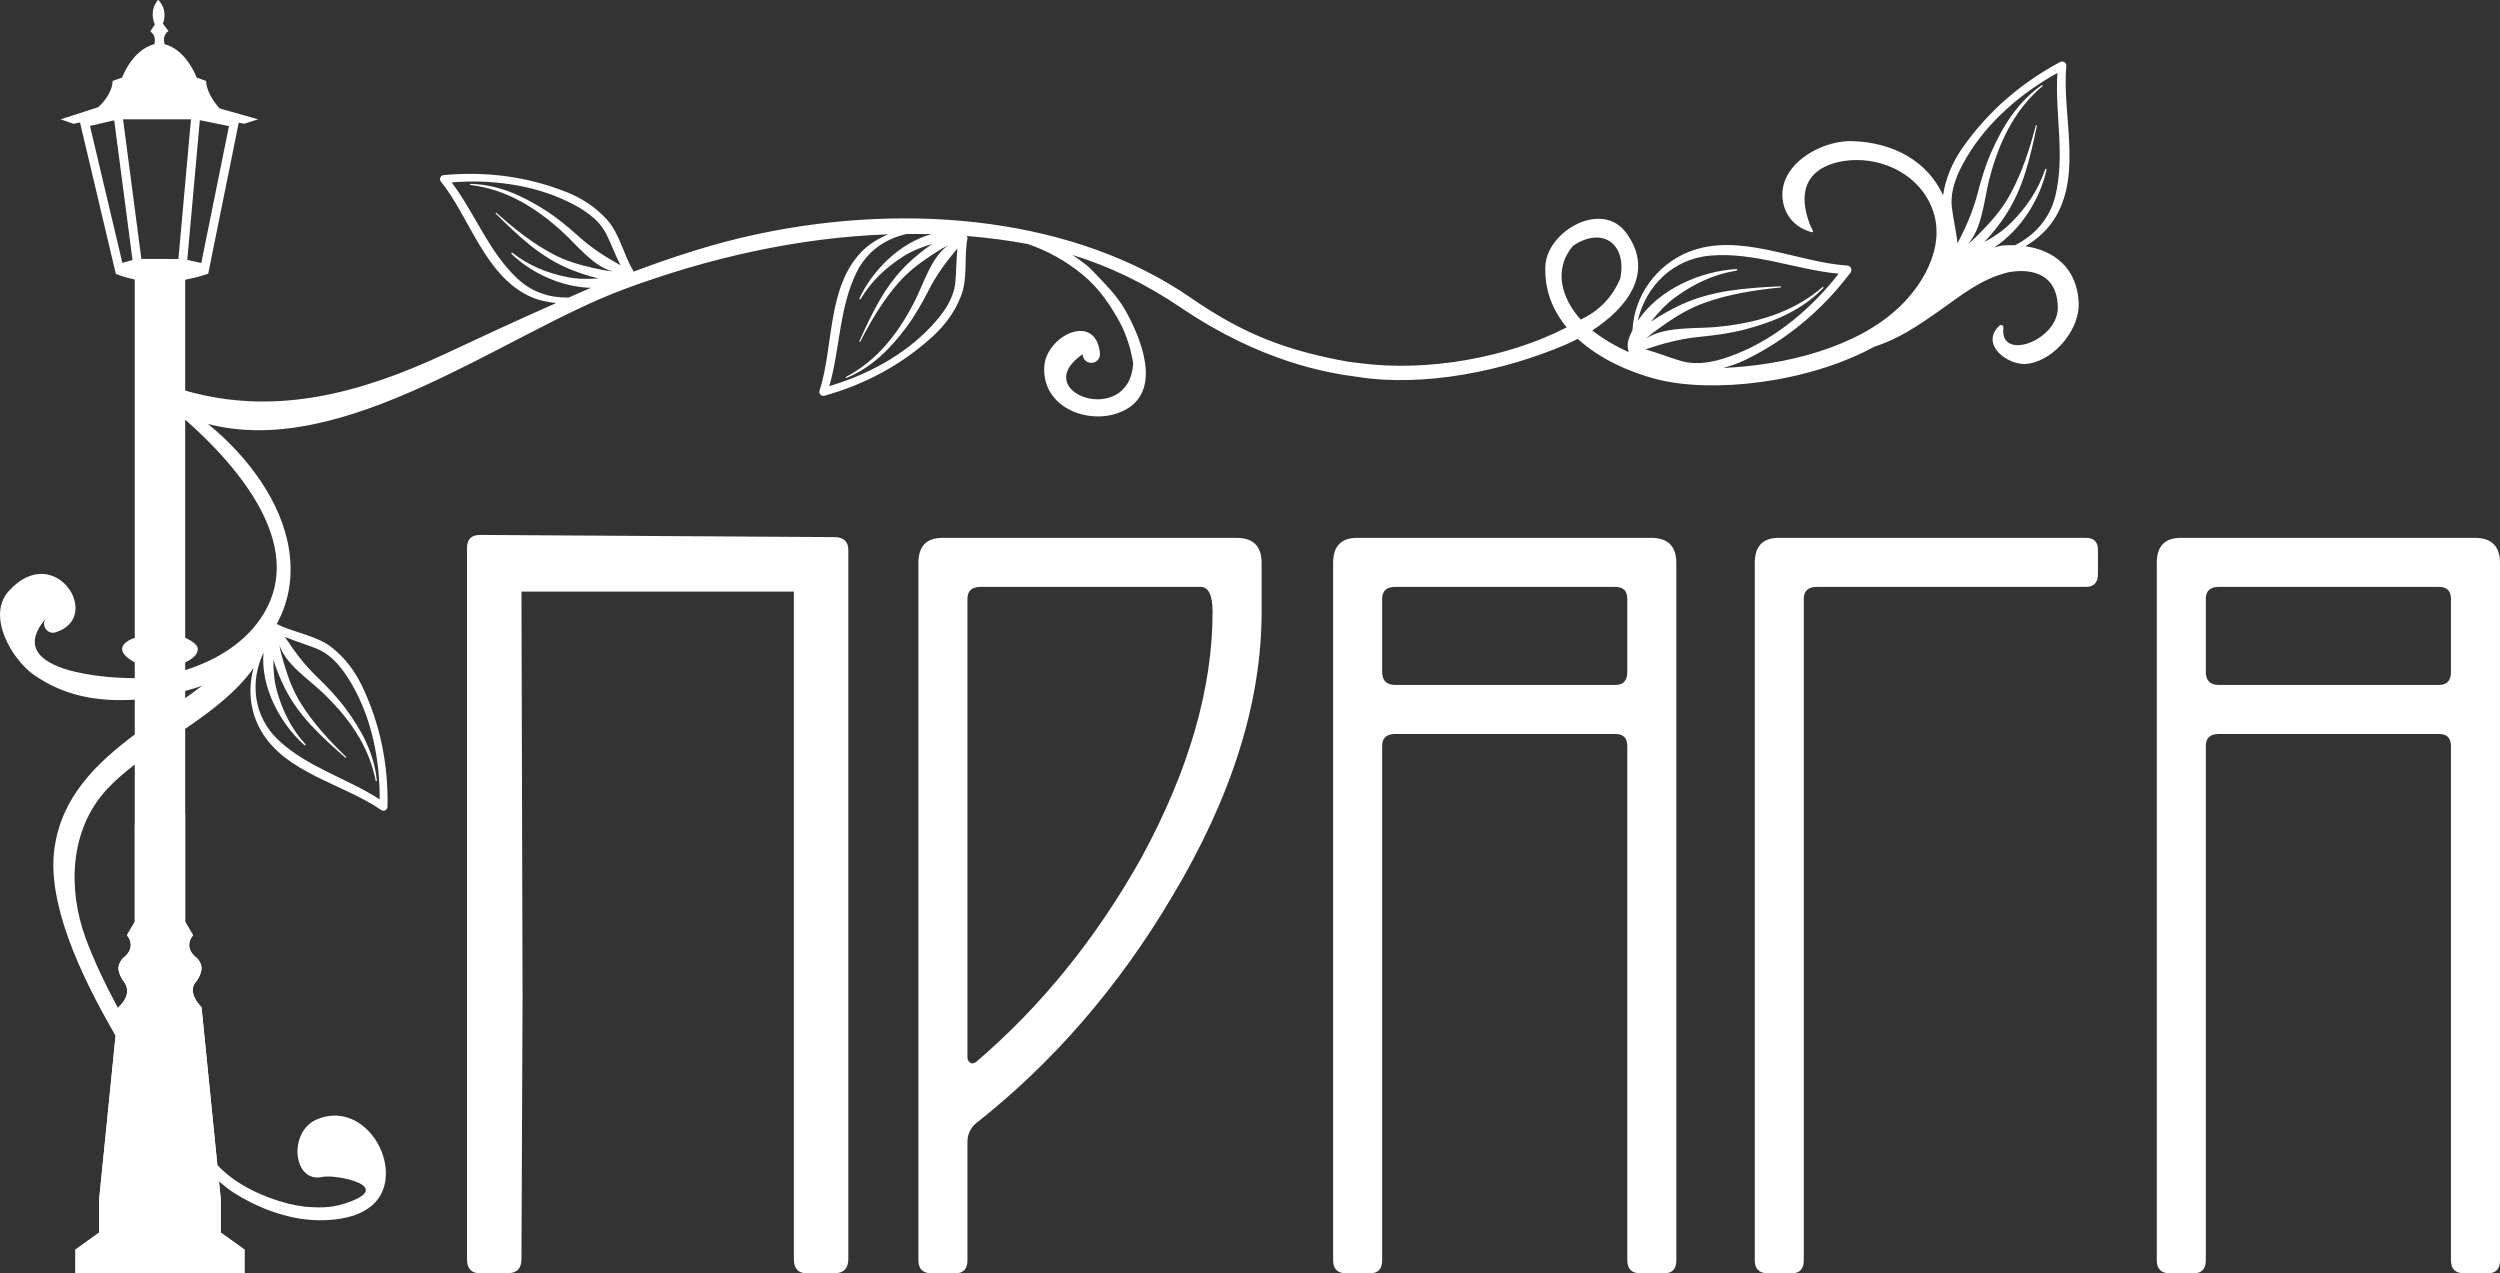 <?xml version="1.0" encoding="UTF-8"?> <!-- Generated by Pixelmator Pro 3.4.3 --> <svg xmlns="http://www.w3.org/2000/svg" width="4227" height="2153" viewBox="0 0 4227 2153"><rect x="0" y="0" width="4227" height="2153" fill="#333333" stroke="none"/> <path id="Path" fill="#ffffff" stroke="none" d="M 1410.392 2152.875 L 1364.335 2152.875 C 1349.612 2152.875 1342.237 2144.902 1342.237 2128.931 L 1342.237 1000.249 L 881.69 1000.249 L 881.69 997.61 L 883.537 1686.813 L 881.69 2128.931 C 881.69 2144.902 873.69 2152.875 857.745 2152.875 L 811.703 2152.875 C 796.953 2152.875 789.592 2144.902 789.592 2128.931 L 789.592 926.568 C 789.592 911.817 796.953 904.457 811.703 904.457 L 1410.392 908.137 C 1426.336 908.137 1434.336 915.498 1434.336 930.234 L 1434.336 2128.931 C 1434.336 2144.902 1426.336 2152.875 1410.392 2152.875"></path> <path id="path1" fill="#ffffff" stroke="none" d="M 2133.141 1034.693 C 2133.141 1186.986 2082.765 1347.252 1982.083 1515.505 C 1891.179 1669.021 1780.053 1797.342 1648.648 1900.495 C 1640.051 1909.106 1635.76 1918.926 1635.76 1929.981 L 1635.76 2130.763 C 1635.76 2145.513 1628.995 2152.874 1615.481 2152.874 L 1574.967 2152.874 C 1560.23 2152.874 1552.855 2145.513 1552.855 2130.763 L 1552.855 951.789 C 1552.855 923.553 1566.355 909.428 1593.384 909.428 L 2090.765 909.428 C 2119.001 909.428 2133.141 923.553 2133.141 951.789 Z M 2050.236 1034.693 C 2050.236 1006.456 2043.473 992.317 2029.973 992.317 L 1657.871 992.317 C 1643.12 992.317 1635.76 999.096 1635.76 1012.582 L 1635.76 1788.133 C 1635.76 1791.813 1637.593 1794.896 1641.287 1797.342 C 1643.731 1798.577 1646.801 1797.98 1650.495 1795.494 C 1761.024 1700.938 1854.331 1585.491 1930.499 1449.185 C 2010.319 1301.808 2050.236 1163.639 2050.236 1034.693"></path> <path id="path2" fill="#ffffff" stroke="none" d="M 2834.337 2130.768 C 2834.337 2145.504 2827.559 2152.879 2814.072 2152.879 L 2773.544 2152.879 C 2758.808 2152.879 2751.433 2145.504 2751.433 2130.768 L 2751.433 1261.285 C 2751.433 1247.784 2744.669 1241.007 2731.169 1241.007 L 2359.067 1241.007 C 2344.316 1241.007 2336.955 1247.784 2336.955 1261.285 L 2336.955 2130.768 C 2336.955 2145.504 2330.191 2152.879 2316.678 2152.879 L 2276.163 2152.879 C 2261.427 2152.879 2254.052 2145.504 2254.052 2130.768 L 2254.052 951.795 C 2254.052 923.559 2267.552 909.419 2294.58 909.419 L 2791.961 909.419 C 2820.197 909.419 2834.337 923.559 2834.337 951.795 Z M 2751.433 1136.02 L 2751.433 1012.587 C 2751.433 999.087 2744.669 992.323 2731.169 992.323 L 2359.067 992.323 C 2344.316 992.323 2336.955 999.087 2336.955 1012.587 L 2336.955 1136.02 C 2336.955 1150.741 2344.316 1158.117 2359.067 1158.117 L 2731.169 1158.117 C 2744.669 1158.117 2751.433 1150.741 2751.433 1136.02"></path> <path id="path3" fill="#ffffff" stroke="none" d="M 3049.845 2130.768 C 3049.845 2145.504 3043.081 2152.879 3029.581 2152.879 L 2989.066 2152.879 C 2974.316 2152.879 2966.955 2145.504 2966.955 2130.768 L 2966.955 951.795 C 2966.955 923.559 2980.455 909.419 3007.483 909.419 L 3526.962 909.419 C 3540.462 909.419 3547.227 916.197 3547.227 929.684 L 3547.227 970.226 C 3547.227 984.948 3540.462 992.323 3526.962 992.323 L 3071.956 992.323 C 3057.22 992.323 3049.845 999.087 3049.845 1012.587 Z"></path> <path id="path4" fill="#ffffff" stroke="none" d="M 4226.967 2130.768 C 4226.967 2145.504 4220.188 2152.879 4206.702 2152.879 L 4166.16 2152.879 C 4151.438 2152.879 4144.062 2145.504 4144.062 2130.768 L 4144.062 1261.285 C 4144.062 1247.784 4137.285 1241.007 4123.799 1241.007 L 3751.697 1241.007 C 3736.946 1241.007 3729.586 1247.784 3729.586 1261.285 L 3729.586 2130.768 C 3729.586 2145.504 3722.821 2152.879 3709.308 2152.879 L 3668.793 2152.879 C 3654.057 2152.879 3646.682 2145.504 3646.682 2130.768 L 3646.682 951.795 C 3646.682 923.559 3660.182 909.419 3687.21 909.419 L 4184.591 909.419 C 4212.827 909.419 4226.967 923.559 4226.967 951.795 Z M 4144.062 1136.02 L 4144.062 1012.587 C 4144.062 999.087 4137.285 992.323 4123.799 992.323 L 3751.697 992.323 C 3736.946 992.323 3729.586 999.087 3729.586 1012.587 L 3729.586 1136.02 C 3729.586 1150.741 3736.946 1158.117 3751.697 1158.117 L 4123.799 1158.117 C 4137.285 1158.117 4144.062 1150.741 4144.062 1136.02"></path> <path id="path5" fill="#ffffff" stroke="none" d="M 3493.763 111.337 C 3494.249 106.031 3488.027 102.295 3483.472 104.726 C 3417.387 140.087 3361.456 188.157 3318.386 249.686 C 3301.357 274.006 3289.788 300.867 3285.288 330.173 C 3259.538 273.2 3201.856 240.491 3131.05 238.616 C 3092.758 237.603 3041.008 260.02 3021.16 298.089 C 3004.396 330.215 3015.993 372.757 3051.021 388.16 C 3073.438 398.021 3063.938 389.591 3059.938 378.896 C 3032.743 306.104 3073.702 279.145 3117.078 272.297 C 3173.37 263.422 3237.732 288.881 3263.94 345.409 C 3293.011 408.077 3256.177 476.244 3211.606 518.897 C 3139.384 587.996 3017.257 617.732 2913.479 622.121 C 2926.339 618.607 2939.048 614.357 2951.271 608.398 C 3022.257 573.801 3081.396 523.647 3128.98 460.813 C 3132.259 456.508 3129.411 449.425 3123.828 449.063 C 3037.841 443.494 2940.992 391.868 2855.547 425.813 C 2800.588 447.646 2763.018 500.105 2760.212 558.148 C 2757.102 564.523 2753.726 571.635 2752.448 578.745 C 2751.573 583.69 2752.171 590.481 2753.852 595.398 C 2732.143 585.454 2711.212 573.676 2692.184 558.689 C 2750.337 521.147 2798.88 460.342 2749.406 393.451 C 2708.072 337.562 2614.988 391.271 2612.85 450.425 C 2611.363 491.217 2625.711 525.411 2648.961 553.439 C 2548.891 605.26 2412.041 629.024 2299.609 614.065 C 2294.748 613.385 2282.581 612.121 2280.109 611.69 C 2173.58 592.662 2100.801 563.885 2013.759 503.717 C 1820.492 370.132 1543.378 340.117 1280.958 395.757 C 1207.415 411.354 1138.566 434.077 1070.982 459.355 C 1070.802 458.813 1071.136 458.383 1070.788 457.827 C 1053.955 430.479 1048.052 395.438 1026.163 371.257 C 1007.162 350.243 983.773 334.951 957.398 324.534 C 890.828 298.256 821.119 289.437 750.007 296.075 C 745.118 296.534 742.132 302.784 745.312 306.729 C 794.201 367.59 818.966 463.911 893.938 500.244 C 908.772 507.425 924.536 510.772 940.426 512.328 C 878.327 539.731 816.438 568.426 753.132 598.052 C 607.255 666.303 462.809 703.678 313.112 660.302 L 313.112 472.994 C 335.918 468.73 352.029 462.758 352.029 462.758 L 403.683 207.422 L 412.877 209.241 L 436.392 201.713 L 371.141 183.255 C 364.404 175.713 349.196 156.573 348.46 136.823 L 332.474 131.171 C 332.474 131.171 315.751 84.489 278.403 74.697 C 273.556 58.864 284.834 52.503 284.834 52.503 L 275.417 40.059 C 284.834 14.892 267.278 -0.47 267.278 -0.47 C 258.973 9.725 257.626 20.142 258.348 28.017 C 259.069 35.892 261.876 41.225 261.876 41.225 L 254.111 53.128 C 263 59.253 262.556 68.559 261.001 74.614 C 256.292 75.795 251.917 77.572 247.848 79.781 C 239.709 84.17 232.848 90.253 227.194 96.698 C 213.056 112.795 206.458 131.171 206.458 131.171 L 190.472 136.823 C 189.666 158.644 171.193 176.644 165.999 181.282 L 102.554 201.713 L 124.18 209.241 L 135.276 207.116 L 195.847 463.021 C 195.847 463.021 208.236 468.522 227.861 472.675 L 227.861 1069.904 L 227.861 1078.446 C 227.861 1078.446 206.541 1084.71 206.541 1097.238 C 206.541 1109.78 227.861 1119.808 227.861 1119.808 L 227.861 1146.669 C 150.207 1146.475 6.566 1126.808 78.234 1044.96 C 68.317 1056.279 79.665 1073.543 93.971 1069.127 C 175.86 1043.849 92.513 913.166 14.733 999.418 C -23.503 1041.821 20.831 1115.502 57.012 1140.863 C 109.221 1177.462 166.458 1186.768 227.861 1182.962 L 227.861 1241.823 C 161.402 1291.796 104.165 1347.811 92.067 1434.298 C 79.29 1525.646 134.276 1645.926 195.416 1751.246 L 167.68 2027.583 L 167.68 2084.001 L 127.555 2112.848 L 127.555 2152.876 L 413.419 2152.876 L 413.419 2112.848 L 373.293 2084.001 L 373.293 2027.583 L 370.279 1997.485 C 378.46 2004.249 386.46 2011.152 395.752 2017 C 433.613 2040.806 467.92 2052.611 497.031 2058.667 C 547.629 2069.209 641.103 2066.292 651.533 1996.569 C 660.603 1935.901 601.797 1863.192 534.671 1893.206 C 486.601 1914.692 495.656 2001.514 545.573 1989.889 C 566.573 1984.999 675.52 2006.333 579.657 2035.902 C 557.921 2042.598 538.435 2042.069 515.74 2040.277 C 479.864 2036.194 431.988 2019.722 395.6 1994.222 C 385.335 1987.027 376.154 1978.735 367.516 1969.999 L 340.696 1702.843 C 340.696 1702.843 313.279 1677.148 333.182 1657.718 C 333.182 1657.718 340.696 1647.037 340.696 1637.176 C 340.696 1627.301 333.182 1620.105 333.182 1620.105 C 333.182 1620.105 308.349 1603.786 326.418 1581.217 L 313.112 1558.646 L 313.112 1232.406 C 357.266 1202.087 399.988 1170.309 428.919 1129.142 C 419.002 1164.114 422.363 1202.628 441.225 1235.351 C 482.822 1307.546 580.671 1325.353 644.866 1369.783 C 649.047 1372.672 655.047 1369.241 655.158 1364.339 C 656.7 1292.935 642.908 1224.031 611.949 1159.503 C 599.686 1133.947 582.74 1111.711 560.435 1094.252 C 534.754 1074.154 496.462 1069.808 467.962 1054.96 C 467.947 1054.96 467.947 1054.974 467.934 1054.96 C 487.114 1019.876 496.087 978.39 488.809 929.973 C 476.795 849.999 419.877 772.206 351.654 716.816 C 582.699 777.234 854.438 563.551 1054.441 489.3 C 1197.651 436.119 1349.056 401.591 1501.725 396.201 C 1484.683 403.521 1468.516 413.062 1455.377 427.035 C 1398.32 487.744 1409.584 586.565 1385.626 660.872 C 1384.084 665.691 1389.098 670.455 1393.82 669.149 C 1462.612 649.955 1524.586 616.829 1577.378 568.523 C 1598.309 549.37 1614.698 526.731 1624.948 500.314 C 1636.74 469.911 1629.754 435.077 1635.712 403.507 C 1636.087 401.562 1635.406 400.202 1634.601 398.979 C 1670.365 401.952 1704.615 406.327 1737.963 412.688 C 1770.991 423.979 1801.325 440.591 1830.09 464.036 C 1858.396 487.078 1879.062 517.703 1895.854 549.662 C 1905.729 570.162 1912.424 591.662 1915.938 614.148 C 1910.146 724.289 1736.741 664.08 1830.298 599.01 C 1832.673 620.454 1862.312 617.107 1859.688 595.704 C 1851.298 527.189 1768.228 567.939 1765.603 620.538 C 1761.936 693.983 1850.992 722.47 1904.257 692.053 C 1965.48 657.094 1927.688 569.26 1902.896 524.953 C 1888.368 499.009 1867.118 478.8 1847.146 457.688 C 1837.242 447.202 1825.159 439.188 1813.229 431.104 C 1874.354 449.896 1934.202 477.925 1997.188 520.509 C 2133.163 612.469 2245.512 630.705 2293.359 636.955 C 2407.764 655.538 2544.945 626.774 2648.044 582.287 C 2654.461 579.51 2661.03 576.385 2667.642 572.954 C 2704.184 606.427 2753.865 628.969 2800.88 641.121 C 2893.895 665.177 3055.674 648.274 3169.814 585.843 C 3208.954 573.87 3244.177 549.898 3277.719 526.384 C 3315.997 499.55 3348.928 471.688 3395.637 460.396 C 3431.457 453.744 3478.207 460.425 3479.332 519.439 C 3480.401 575.787 3380.414 612.163 3387.373 554.329 C 3387.859 550.259 3383.525 547.926 3380.484 550.759 C 3346.387 582.579 3396.429 620.204 3429.567 614.982 C 3475.096 607.815 3516.777 555.87 3514.68 511.703 C 3511.93 453.661 3473.651 423.354 3424.554 416.341 C 3444.957 404.229 3463.082 387.966 3475.638 366.799 C 3520.25 291.589 3486.18 192.921 3493.763 111.337 M 445.517 1103.571 C 440.392 1161.725 473.878 1223.629 514.768 1259.977 C 515.935 1261.018 517.31 1259.282 516.31 1258.185 C 492.601 1232.212 477.753 1202.156 468.281 1168.434 C 463.476 1151.322 462.101 1133.183 462.226 1115.405 C 467.934 1134.363 476.281 1152.795 481.726 1163.655 C 506.004 1212.031 544.227 1246.198 584.338 1281.394 L 585.602 1280.185 C 556.754 1252.115 529.601 1223.045 508.295 1188.684 C 496.114 1169.045 487.684 1147.309 481.128 1125.252 C 478.406 1116.086 474.351 1103.086 472.309 1090.641 C 482.947 1123.002 521.795 1148.559 544.49 1170.114 C 588.477 1211.879 623.824 1260.046 635.366 1320.755 L 637.228 1320.532 C 632.699 1273.671 611.311 1234.268 583.477 1196.864 C 569.532 1178.128 552.963 1160.809 536.156 1144.628 C 514.087 1123.392 497.962 1101.683 481.753 1076.877 C 499.337 1084.252 517.643 1089.558 535.421 1096.78 C 562.879 1107.919 581.005 1132.988 595.296 1157.67 C 628.616 1215.198 642.422 1285.324 641.936 1351.574 C 586.296 1315.603 520.504 1297.727 471.156 1251.782 C 428.211 1211.795 422.197 1152.461 445.517 1103.571 M 227.861 1292.671 L 227.861 1558.646 L 214.569 1581.217 C 232.625 1603.786 207.791 1620.105 207.791 1620.105 C 207.791 1620.105 200.277 1628.245 200.277 1637.176 C 200.277 1646.106 207.791 1657.718 207.791 1657.718 C 227.694 1680.579 200.277 1702.843 200.277 1702.843 L 200.014 1705.44 C 179.527 1666.968 159.902 1627.411 144.735 1585.98 C 114.401 1503.049 117.499 1402.798 180.985 1334.255 C 194.805 1319.353 210.931 1305.796 227.861 1292.671 M 313.112 1180.517 L 313.112 1168.336 C 322.849 1165.461 332.724 1162.864 342.016 1159.225 C 332.612 1166.489 322.849 1173.489 313.112 1180.517 M 224.083 439.729 L 206.889 444.425 L 152.124 212.963 L 193.11 203.394 Z M 316.654 439.369 L 337.877 203.227 L 387.154 213.228 L 340.335 444.702 Z M 301.668 437.896 L 239.014 437.758 L 208.056 201.713 L 322.904 201.713 Z M 446.642 1036.335 C 417.711 1085.141 367.154 1116.058 313.112 1133.03 L 313.112 1119.808 C 313.112 1119.808 334.418 1111.669 334.418 1097.238 C 334.418 1087.225 313.279 1078.446 313.279 1078.446 L 313.112 1078.446 L 313.112 1072.974 L 313.112 709.455 C 406.321 791.762 514.573 921.736 446.642 1036.335 M 1049.121 448.494 C 1023.204 434.104 1000.412 419.577 977.648 399.077 C 960.314 383.466 941.856 368.174 922.161 355.59 C 882.869 330.507 842.049 311.992 794.979 310.825 L 794.882 312.715 C 856.271 319.867 906.842 351.673 951.634 392.576 C 974.76 413.674 1003.023 450.591 1036.065 458.883 C 1023.51 457.758 1010.246 454.646 1000.912 452.577 C 978.44 447.605 956.162 440.744 935.703 429.994 C 899.911 411.216 868.952 386.216 838.91 359.451 L 837.799 360.784 C 875.758 398.285 912.592 433.952 962.564 454.716 C 973.787 459.383 992.773 466.396 1012.094 470.73 C 994.356 472.105 976.176 472.036 958.759 468.467 C 924.439 461.438 893.411 448.785 865.8 426.979 L 864.119 428.646 C 897.509 461.188 948.912 485.494 999.093 486.675 C 986.496 491.911 974.037 497.689 961.509 503.105 C 930.981 503.814 900.411 494.814 875.425 471.563 C 826.077 425.633 803.535 361.284 763.674 308.354 C 829.716 303.131 900.647 311.909 960.426 341.021 C 986.065 353.507 1012.357 369.784 1025.44 396.382 C 1033.913 413.591 1040.51 431.479 1049.121 448.494 M 1429.807 637.594 L 1430.57 639.315 C 1474.113 621.413 1505.641 589.537 1533.378 552.078 C 1547.294 533.301 1559.059 512.426 1569.684 491.647 C 1583.628 464.383 1599.739 442.675 1618.795 419.979 C 1616.837 438.938 1617.059 458.008 1615.295 477.105 C 1612.559 506.62 1593.809 531.217 1574.336 552.037 C 1528.892 600.579 1465.766 634.094 1402.209 652.802 C 1420.543 589.121 1418.612 520.967 1448.32 460.452 C 1466.002 424.396 1497.725 403.382 1532.934 395.632 C 1546.947 395.507 1560.947 395.549 1574.961 395.951 C 1521.252 410.66 1474.96 457.258 1453.085 504.564 C 1452.432 505.98 1454.487 506.786 1455.252 505.522 C 1473.252 475.3 1497.725 452.411 1527.267 433.577 C 1542.253 424.021 1559.225 417.466 1576.28 412.424 C 1559.78 423.369 1544.544 436.702 1535.725 445.063 C 1496.46 482.3 1474.808 528.772 1452.724 577.356 L 1454.237 578.218 C 1472.766 542.481 1492.738 508.078 1519.461 477.744 C 1534.738 460.396 1553.1 446.05 1572.322 433.369 C 1580.295 428.119 1591.587 420.479 1602.893 414.924 C 1574.989 434.466 1561.767 479.05 1547.697 507.022 C 1520.461 561.204 1484.599 608.982 1429.807 637.594 M 2672.628 540.314 C 2642.1 506.425 2624.558 457.244 2659.767 415.549 C 2709.572 381.993 2751.615 412.466 2739.42 471.202 C 2726.101 502.661 2703.837 525.689 2672.628 540.314 M 2842.088 610.232 C 2821.755 604.302 2802.282 596.343 2782.019 590.677 C 2813.046 580.315 2841.866 572.579 2875.505 569.329 C 2901.131 566.843 2927.339 563.231 2952.242 556.579 C 3001.938 543.301 3047.438 523.87 3083.466 486.425 L 3082.008 484.953 C 3030.424 529.578 2966.854 547.023 2900.187 553.009 C 2865.783 556.093 2814.657 551.593 2783.296 572.301 C 2793.56 562.939 2805.99 554.454 2814.63 548.398 C 2835.422 533.801 2857.603 520.786 2881.603 512.147 C 2923.562 497.022 2966.979 490.467 3011.16 485.953 L 3010.896 484.05 C 2952.09 486.994 2895.603 490.384 2841.463 515.592 C 2829.311 521.245 2809.449 531.481 2791.532 543.953 C 2803.615 528.509 2817.213 513.745 2833.102 502.245 C 2864.408 479.55 2897.839 463.73 2936.146 457.508 C 2937.771 457.244 2937.771 454.8 2936.048 454.896 C 2875.77 458.327 2804.38 488.938 2768.962 542.759 C 2782.282 484.494 2828.157 437.271 2892.7 432.119 C 2966.867 426.174 3036.021 455.8 3108.813 462.8 C 3063.841 520.439 3003.84 571.635 2935.59 598.579 C 2906.325 610.135 2873.478 619.398 2842.088 610.232 M 3475.263 330.965 C 3465.721 370.438 3439.484 398.299 3406.956 414.646 C 3400.29 414.452 3393.567 414.41 3386.679 414.993 C 3381.554 415.424 3376.679 417.202 3371.692 418.41 C 3417.082 388.841 3449.596 336.132 3460.305 286.854 C 3460.665 285.242 3458.346 284.895 3457.874 286.367 C 3446.318 321.437 3426.471 350.479 3400.498 376.493 C 3387.317 389.701 3371.442 400.299 3355.122 409.341 C 3369.512 394.368 3382.081 377.243 3389.206 366.659 C 3420.957 319.548 3432.54 267.006 3444.068 212.199 L 3442.332 211.672 C 3431.498 252.491 3418.873 292.298 3398.415 329.465 C 3386.734 350.715 3371.192 369.618 3354.4 386.979 C 3347.414 394.188 3337.608 404.591 3327.274 412.854 C 3351.4 386.466 3354.789 337.784 3362.817 305.909 C 3378.345 244.186 3404.206 187.074 3453.818 145.268 L 3452.651 143.671 C 3412.109 171.935 3387.081 211.782 3367.206 256.491 C 3357.247 278.895 3349.941 302.965 3343.803 326.673 C 3335.733 357.784 3324.178 383.716 3309.83 411.312 C 3307.511 391.438 3302.941 371.951 3300.399 351.979 C 3296.455 321.117 3310.053 291.645 3325.274 265.866 C 3360.747 205.782 3417.776 157.06 3478.624 123.393 C 3474.36 192.796 3491.874 262.172 3475.263 330.965"></path> <path id="path6" fill="#ffffff" stroke="none" d="M 373.299 2027.586 L 340.701 1702.846 C 340.701 1702.846 313.271 1677.151 333.188 1657.72 C 333.188 1657.72 340.701 1647.039 340.701 1637.179 C 340.701 1627.303 333.188 1620.095 333.188 1620.095 C 333.188 1620.095 308.354 1603.789 326.424 1581.219 L 313.118 1558.649 L 313.118 1375.522 C 306.896 1378.175 300.326 1380.869 292.979 1383.855 C 273.979 1391.592 255.575 1392.175 234.478 1394.87 C 232.242 1394.87 230.075 1394.536 227.867 1394.425 L 227.867 1558.649 L 214.561 1581.219 C 232.617 1603.789 207.797 1620.095 207.797 1620.095 C 207.797 1620.095 200.27 1628.248 200.27 1637.179 C 200.27 1646.109 207.797 1657.72 207.797 1657.72 C 227.7 1680.582 200.27 1702.846 200.27 1702.846 L 167.672 2027.586 L 167.672 2084.003 L 127.546 2112.851 L 127.546 2152.671 L 413.425 2152.671 L 413.425 2112.851 L 373.299 2084.003 Z"></path> </svg> 